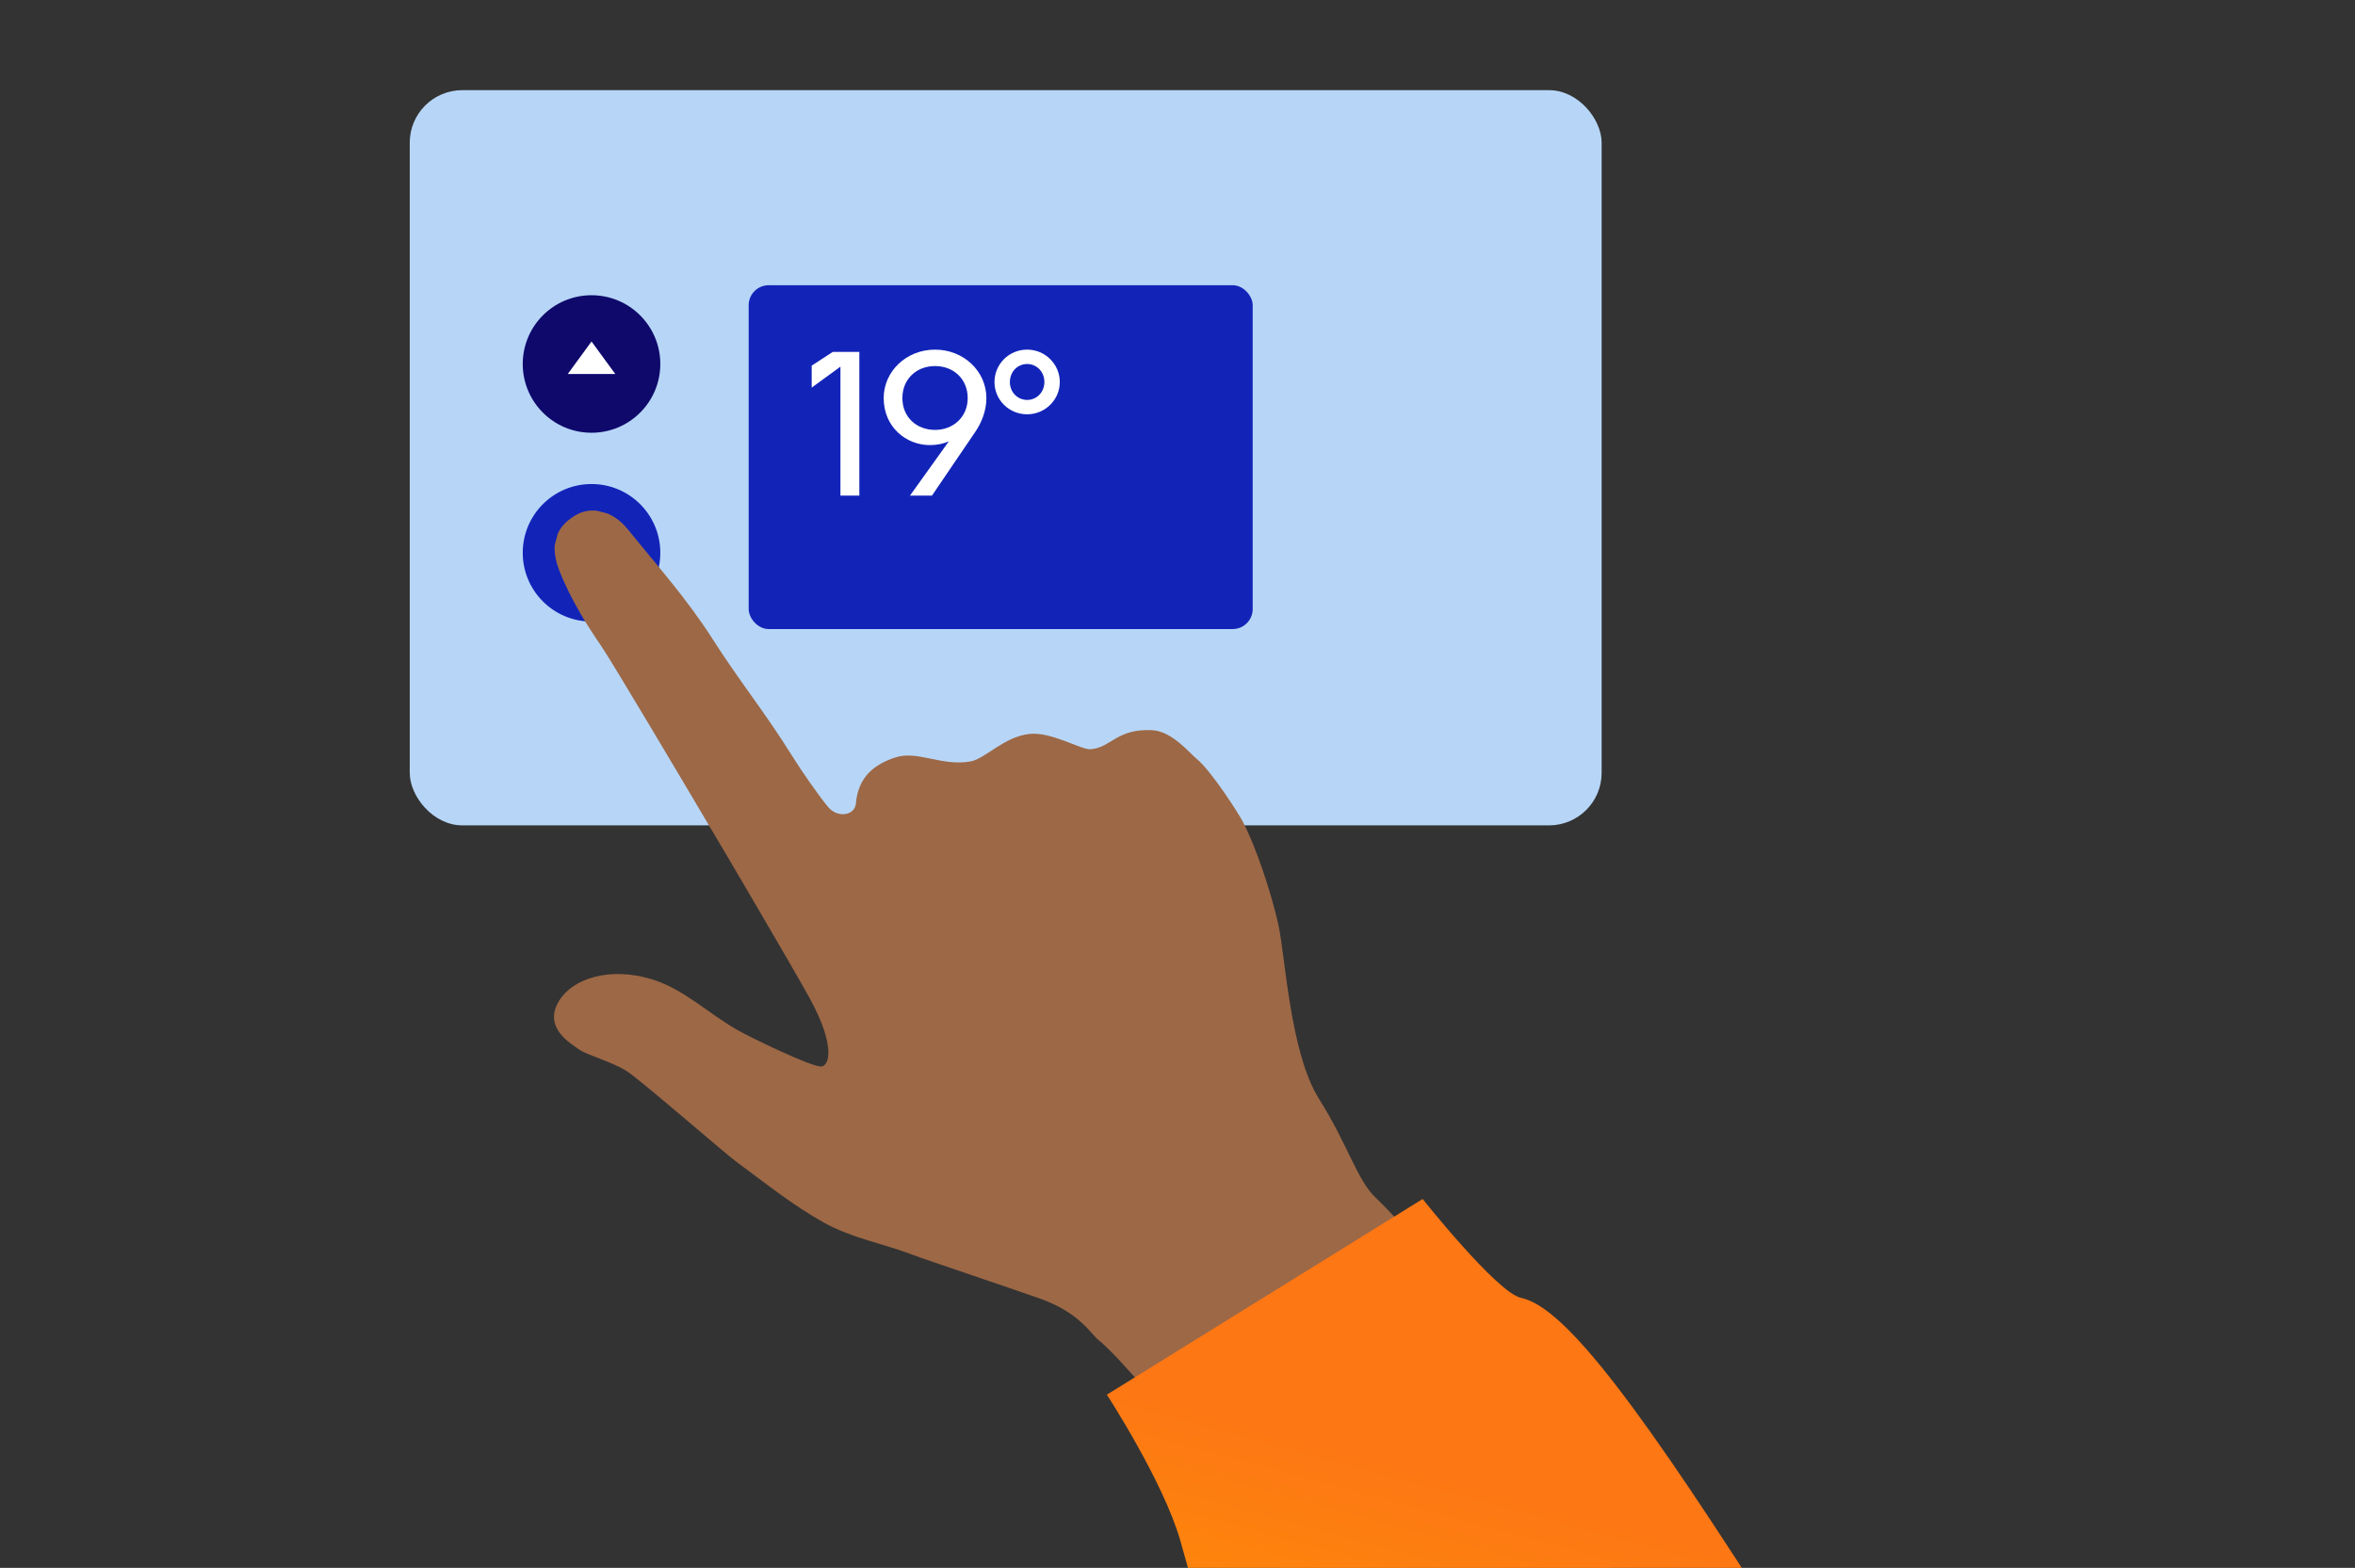 <svg width="470" height="313" viewBox="0 0 470 313" fill="none" xmlns="http://www.w3.org/2000/svg">
<rect x="0" y="0" width="470" height="313" fill="#333333" stroke="none"/>
<g clip-path="url(#clip0_294_3089)">
<rect x="81.775" y="18" width="237.871" height="146.766" rx="10.483" fill="#B7D6F7"/>
<circle cx="118.054" cy="72.663" r="13.728" fill="#0F096C"/>
<circle cx="118.054" cy="110.353" r="13.728" fill="#1224B8"/>
<path d="M113.311 108.106H122.796L118.053 114.596L113.311 108.106Z" fill="#0F096C"/>
<path d="M113.311 74.66H122.796L118.053 68.17L113.311 74.66Z" fill="white"/>
<rect x="149.417" y="56.938" width="100.59" height="68.641" rx="3.994" fill="#1224B8"/>
<path d="M167.732 98.938V73.198L161.994 77.378V72.993L166.216 70.246H171.503V98.938H167.732ZM176.364 79.469C176.364 74.14 180.872 69.796 186.611 69.796C192.349 69.796 196.858 74.14 196.858 79.469C196.858 81.928 195.956 84.305 194.603 86.273L185.996 98.938H181.61L189.357 88.117C188.291 88.568 187.061 88.855 185.586 88.855C180.831 88.855 176.364 85.248 176.364 79.469ZM180.094 79.469C180.094 83.281 182.922 85.822 186.611 85.822C190.3 85.822 193.128 83.198 193.128 79.469C193.128 75.657 190.3 73.075 186.611 73.075C182.922 73.075 180.094 75.657 180.094 79.469ZM198.474 76.272C198.474 72.706 201.344 69.796 204.991 69.796C208.598 69.796 211.509 72.706 211.509 76.272C211.509 79.796 208.598 82.707 204.991 82.707C201.344 82.707 198.474 79.796 198.474 76.272ZM201.548 76.272C201.548 78.321 203.106 79.838 204.991 79.838C206.877 79.838 208.434 78.321 208.434 76.272C208.434 74.181 206.877 72.665 204.991 72.665C203.106 72.665 201.548 74.181 201.548 76.272Z" fill="white"/>
<g clip-path="url(#clip1_294_3089)">
<path d="M115.056 102.75C117.944 101.108 122.172 101.801 125.247 105.611C131.31 113.105 137.085 119.536 142.204 127.555C147.566 135.968 152.691 142.222 158.1 150.915C160.003 153.976 163.54 159.041 165.312 161.143C167.178 163.353 170.607 162.823 170.813 160.394C171.305 154.859 174.715 152.579 178.501 151.263C183.1 149.674 187.833 153.05 193.681 152.004C196.683 151.461 200.336 147.07 205.478 146.511C209.795 146.037 215.802 149.717 217.627 149.574C221.71 149.283 222.911 145.378 229.972 145.77C233.94 145.981 237.366 150.318 238.801 151.466C241.745 153.865 247.191 162.424 247.965 163.886C250.656 168.968 253.743 178.347 255.123 184.553C256.512 190.802 257.449 210.174 263.238 219.36C269.027 228.546 270.791 235.534 274.583 239.127C278.374 242.72 284.352 249.616 286.388 252.488C288.405 255.355 310.909 297.241 313.309 301.649C315.71 306.056 331.877 325.835 342.456 337.735C353.035 349.634 286.734 367.274 284.965 364.023C283.215 360.777 271.666 340.174 270.487 337.247C269.308 334.32 257.804 315.824 254.869 312.176C251.915 308.521 240.743 294.264 238.348 290.063C235.259 284.709 223.051 270.561 219.352 267.609C217.629 266.239 215.493 262.067 207.57 259.244C201.596 257.114 185.113 251.625 182.154 250.495C176.145 248.19 170.061 247.221 164.372 244.038C158.164 240.571 152.606 236.068 146.884 231.87C144.642 230.216 128.006 215.732 125.143 213.868C122.298 212.01 117.075 210.596 115.581 209.514C114.093 208.413 108.24 205.227 111.582 199.786C114.367 195.262 121.764 192.972 130 195.469C136.492 197.432 141.298 202.285 147.101 205.581C150.32 207.418 161.479 212.698 163.568 212.873C165.165 213.346 167.331 209.744 161.558 199.207C158.382 193.418 143.956 168.874 140.24 162.652C137.549 158.104 122.203 132.182 119.962 128.926C117.722 125.671 113.869 119.802 111.531 113.645C109.194 107.488 112.149 104.386 115.056 102.75Z" fill="#9D6846"/>
<path d="M283.925 239.357C283.925 239.357 298.796 258.086 303.556 259.087C312.473 260.967 327.512 281.118 356.803 327.367C358.162 329.48 361.152 333.453 365.201 338.676C355.717 362.025 318.85 390.036 271.013 378.996C267.471 372.431 263.939 366.361 260.63 361.44C241.767 333.416 238.966 319.412 235.574 307.589C232.188 295.748 220.902 278.42 220.902 278.42L283.925 239.357Z" fill="url(#paint0_linear_294_3089)"/>
</g>
</g>
<defs>
<linearGradient id="paint0_linear_294_3089" x1="296.374" y1="296.314" x2="274.481" y2="377.186" gradientUnits="userSpaceOnUse">
<stop stop-color="#FD7714"/>
<stop offset="1" stop-color="#FF9B00"/>
</linearGradient>
<clipPath id="clip0_294_3089">
<rect width="470" height="313" fill="white" transform="translate(0 -0)"/>
</clipPath>
<clipPath id="clip1_294_3089">
<rect width="305.819" height="227.802" fill="white" transform="matrix(-0.965 -0.261 -0.261 0.965 408.126 180.112)"/>
</clipPath>
</defs>
</svg>
